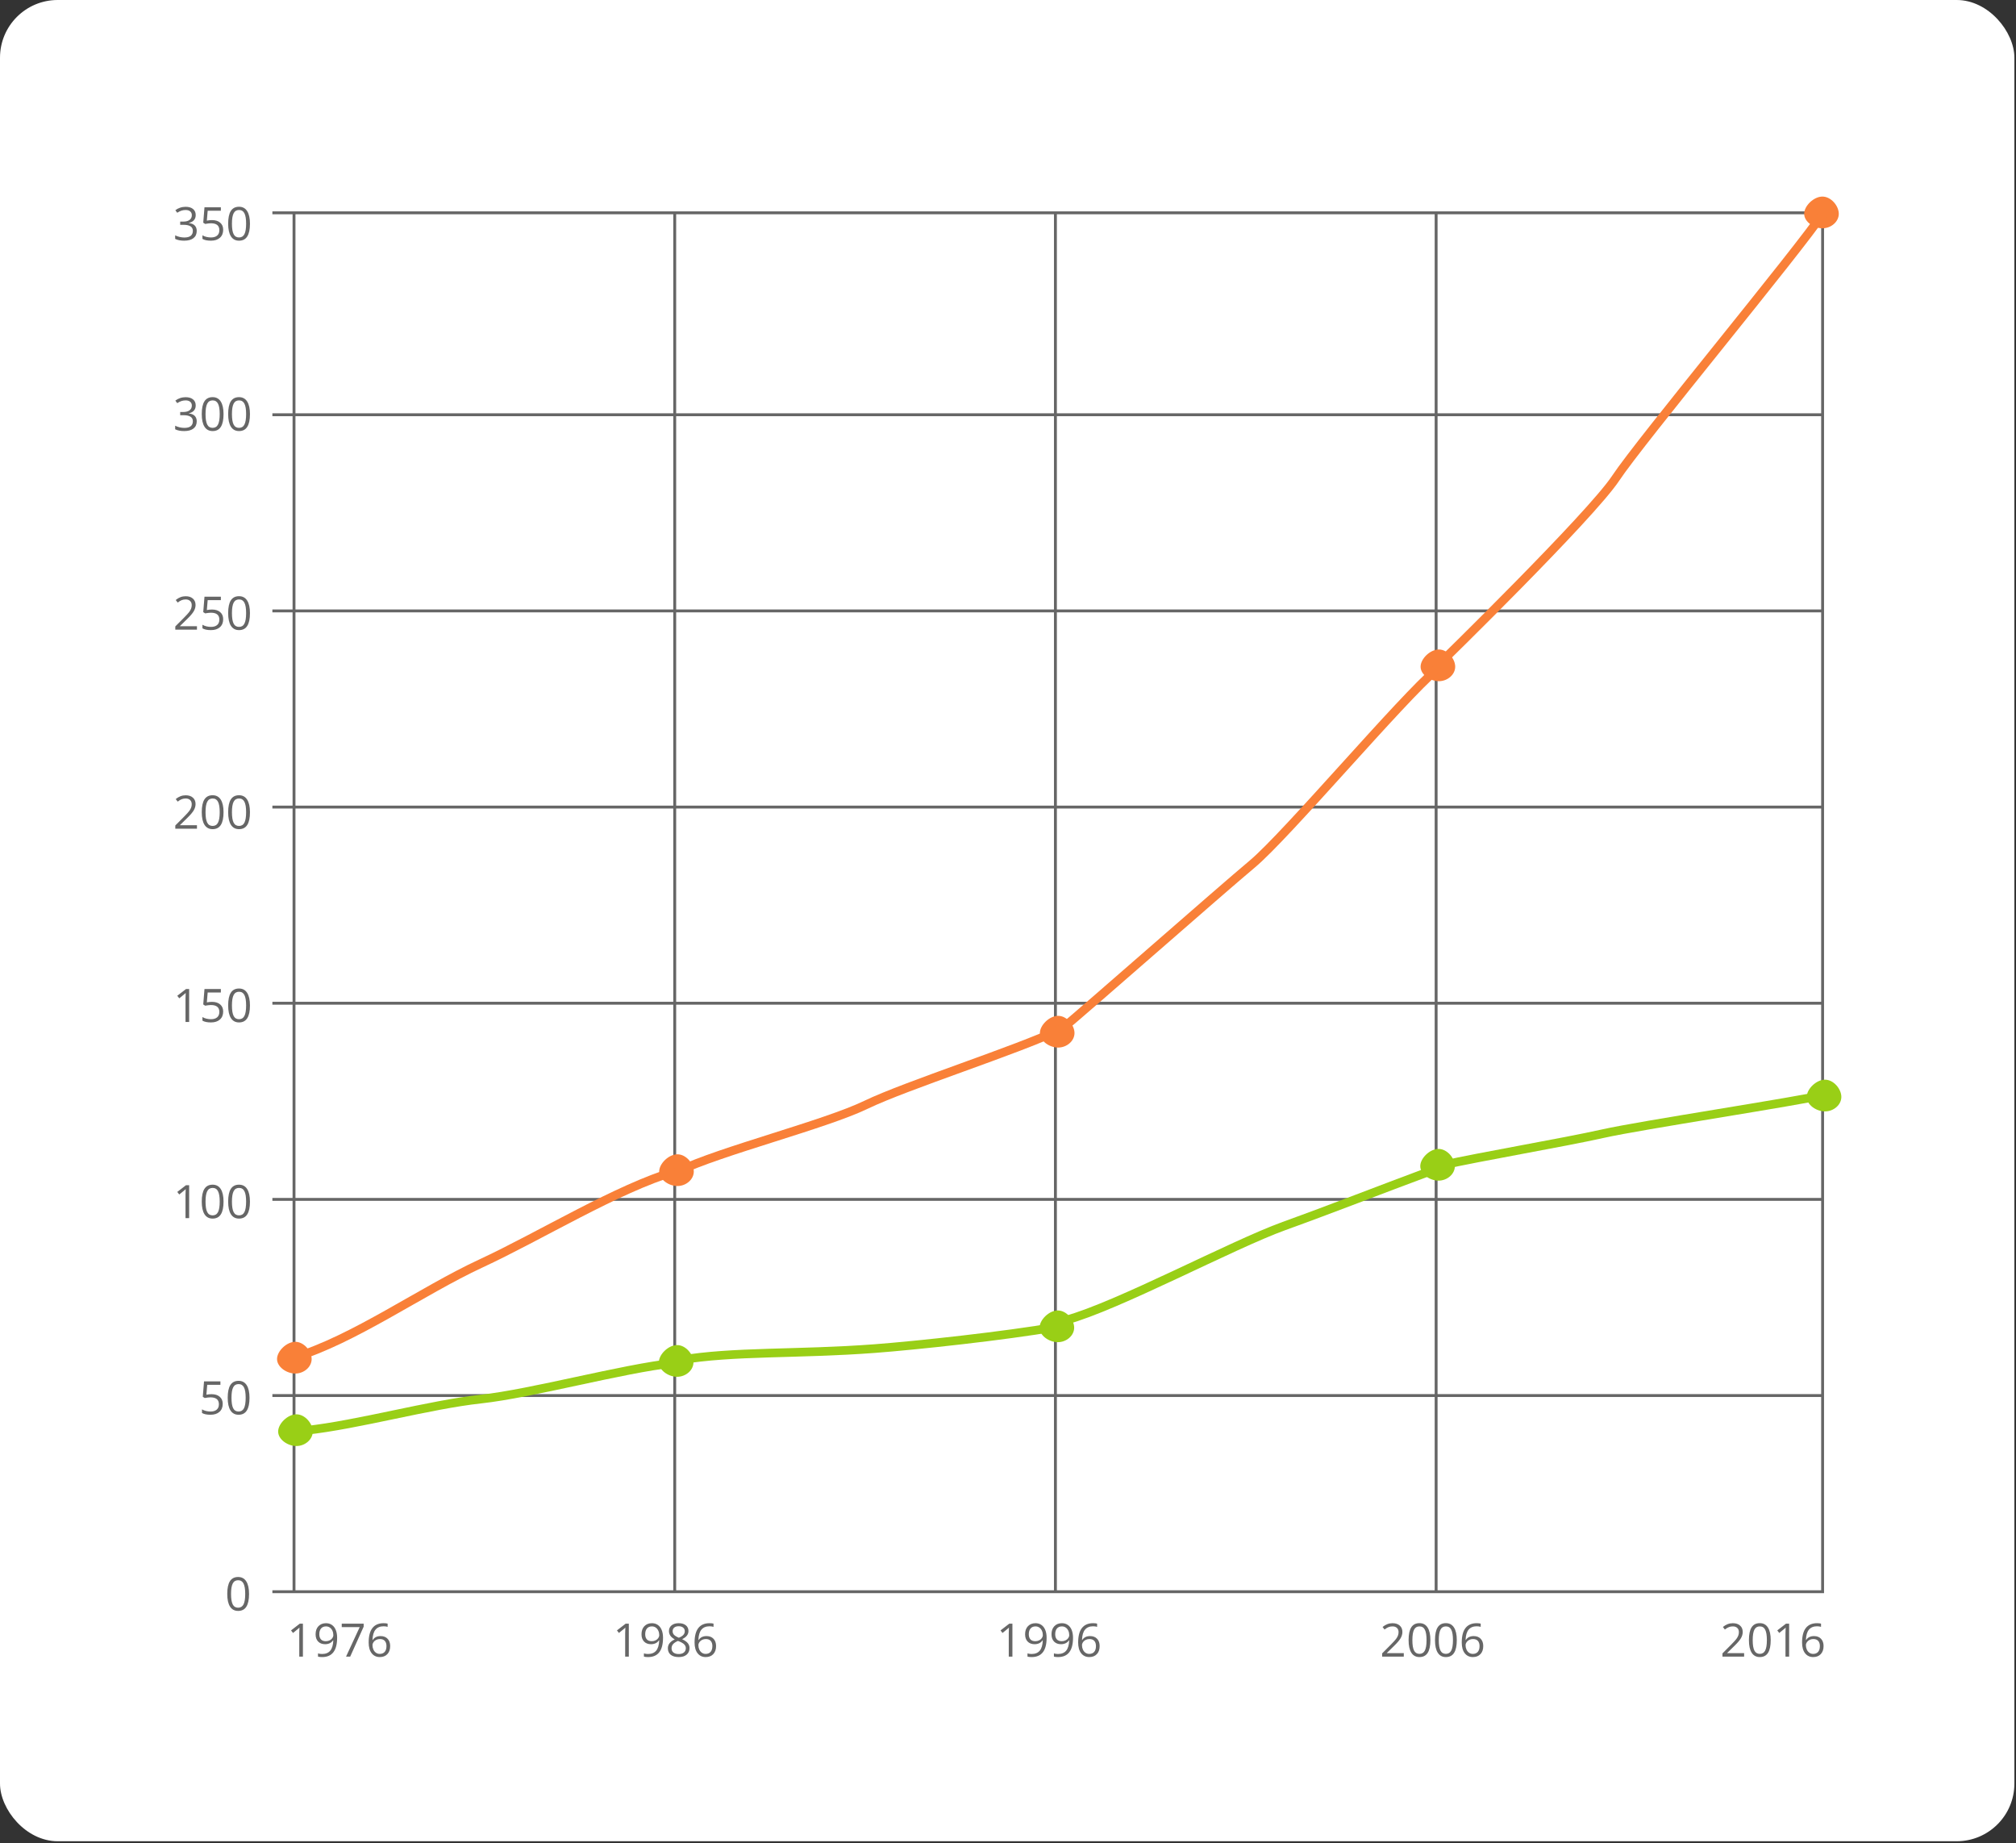 <svg width="699" height="639" viewBox="0 0 699 639" fill="none" xmlns="http://www.w3.org/2000/svg">
<rect x="0" y="0" width="699" height="639" fill="#333333" stroke="none"/>
<rect width="698.443" height="638.275" rx="20" fill="white"/>
<path opacity="0.6" d="M631.943 73.275V73.775M631.943 73.775V551.775M631.943 73.775L632.443 73.775M631.943 73.775L101.943 73.775M631.943 551.775V552.275M631.943 551.775H632.443M631.943 551.775L101.943 551.775M101.943 551.775H94.443M101.943 551.775L101.943 73.775M101.943 551.775V552.275L101.943 483.775M101.943 73.775V73.275L101.943 143.775M101.943 73.775L94.443 73.775M632.443 483.775H497.943M497.943 483.775H365.943M497.943 483.775V415.775M497.943 483.775V552.275M365.943 483.775L233.943 483.775M365.943 483.775V415.775M365.943 483.775V552.275M233.943 483.775H101.943M233.943 483.775L233.943 415.775M233.943 483.775V552.275M101.943 483.775H94.443M101.943 483.775L101.943 415.775M632.443 415.775H497.943M497.943 415.775H365.943M497.943 415.775V347.775M365.943 415.775L233.943 415.775M365.943 415.775V347.775M233.943 415.775H101.943M233.943 415.775V347.775M101.943 415.775H94.443M101.943 415.775L101.943 347.775M632.443 347.775H497.943M497.943 347.775H365.943M497.943 347.775L497.943 279.775M365.943 347.775L233.943 347.775M365.943 347.775L365.943 279.775M233.943 347.775H101.943M233.943 347.775V279.775M101.943 347.775H94.443M101.943 347.775L101.943 279.775M632.443 279.775H497.943M497.943 279.775L365.943 279.775M497.943 279.775V211.775M365.943 279.775H233.943M365.943 279.775V211.775M233.943 279.775L101.943 279.775M233.943 279.775V211.775M101.943 279.775H94.443M101.943 279.775L101.943 211.775M632.443 211.775H497.943M497.943 211.775L365.943 211.775M497.943 211.775V143.775M365.943 211.775H233.943M365.943 211.775V143.775M233.943 211.775L101.943 211.775M233.943 211.775L233.943 143.775M101.943 211.775H94.443M101.943 211.775L101.943 143.775M632.443 143.775L497.943 143.775M497.943 143.775L365.943 143.775M497.943 143.775V73.275M365.943 143.775L233.943 143.775M365.943 143.775V73.275M233.943 143.775L101.943 143.775M233.943 143.775V73.275M101.943 143.775H94.443" stroke="black"/>
<path opacity="0.6" d="M67.859 74.541C67.859 75.27 67.654 75.867 67.242 76.33C66.836 76.794 66.258 77.103 65.508 77.26V77.322C66.424 77.437 67.104 77.728 67.547 78.197C67.99 78.666 68.211 79.281 68.211 80.041C68.211 81.13 67.833 81.968 67.078 82.557C66.323 83.14 65.25 83.432 63.859 83.432C63.255 83.432 62.7 83.385 62.195 83.291C61.695 83.203 61.208 83.044 60.734 82.814V81.58C61.229 81.825 61.755 82.012 62.312 82.143C62.875 82.268 63.406 82.33 63.906 82.33C65.88 82.33 66.867 81.557 66.867 80.01C66.867 78.624 65.779 77.932 63.602 77.932H62.477V76.814H63.617C64.508 76.814 65.213 76.619 65.734 76.228C66.255 75.833 66.516 75.286 66.516 74.588C66.516 74.031 66.323 73.593 65.938 73.275C65.557 72.958 65.039 72.799 64.383 72.799C63.883 72.799 63.411 72.867 62.969 73.002C62.526 73.137 62.021 73.387 61.453 73.752L60.797 72.877C61.266 72.507 61.805 72.218 62.414 72.01C63.029 71.796 63.675 71.689 64.352 71.689C65.461 71.689 66.323 71.945 66.938 72.455C67.552 72.96 67.859 73.656 67.859 74.541ZM73.508 76.299C74.711 76.299 75.656 76.598 76.344 77.197C77.037 77.791 77.383 78.606 77.383 79.643C77.383 80.825 77.005 81.752 76.25 82.424C75.5 83.096 74.463 83.432 73.141 83.432C71.854 83.432 70.872 83.226 70.195 82.814V81.564C70.56 81.799 71.013 81.984 71.555 82.119C72.096 82.249 72.63 82.314 73.156 82.314C74.073 82.314 74.784 82.098 75.289 81.666C75.799 81.234 76.055 80.609 76.055 79.791C76.055 78.197 75.078 77.4 73.125 77.4C72.63 77.4 71.969 77.476 71.141 77.627L70.469 77.197L70.898 71.853H76.578V73.049H72.008L71.719 76.478C72.318 76.359 72.914 76.299 73.508 76.299ZM86.664 77.549C86.664 79.523 86.352 80.997 85.727 81.971C85.107 82.945 84.156 83.432 82.875 83.432C81.646 83.432 80.711 82.934 80.07 81.939C79.43 80.939 79.109 79.476 79.109 77.549C79.109 75.559 79.419 74.083 80.039 73.119C80.659 72.156 81.604 71.674 82.875 71.674C84.115 71.674 85.055 72.176 85.695 73.182C86.341 74.187 86.664 75.643 86.664 77.549ZM80.422 77.549C80.422 79.21 80.617 80.421 81.008 81.182C81.398 81.937 82.021 82.314 82.875 82.314C83.74 82.314 84.365 81.932 84.75 81.166C85.141 80.395 85.336 79.189 85.336 77.549C85.336 75.908 85.141 74.708 84.75 73.947C84.365 73.182 83.74 72.799 82.875 72.799C82.021 72.799 81.398 73.176 81.008 73.932C80.617 74.682 80.422 75.887 80.422 77.549Z" fill="black"/>
<path opacity="0.6" d="M67.859 140.541C67.859 141.27 67.654 141.867 67.242 142.33C66.836 142.794 66.258 143.104 65.508 143.26V143.322C66.424 143.437 67.104 143.729 67.547 144.197C67.99 144.666 68.211 145.281 68.211 146.041C68.211 147.13 67.833 147.968 67.078 148.557C66.323 149.14 65.25 149.432 63.859 149.432C63.255 149.432 62.7 149.385 62.195 149.291C61.695 149.202 61.208 149.044 60.734 148.814V147.58C61.229 147.825 61.755 148.012 62.312 148.143C62.875 148.268 63.406 148.33 63.906 148.33C65.88 148.33 66.867 147.557 66.867 146.01C66.867 144.624 65.779 143.932 63.602 143.932H62.477V142.814H63.617C64.508 142.814 65.213 142.619 65.734 142.229C66.255 141.833 66.516 141.286 66.516 140.588C66.516 140.031 66.323 139.593 65.938 139.275C65.557 138.958 65.039 138.799 64.383 138.799C63.883 138.799 63.411 138.867 62.969 139.002C62.526 139.137 62.021 139.387 61.453 139.752L60.797 138.877C61.266 138.507 61.805 138.218 62.414 138.01C63.029 137.796 63.675 137.689 64.352 137.689C65.461 137.689 66.323 137.945 66.938 138.455C67.552 138.96 67.859 139.656 67.859 140.541ZM77.508 143.549C77.508 145.523 77.195 146.997 76.57 147.971C75.951 148.945 75 149.432 73.719 149.432C72.49 149.432 71.555 148.934 70.914 147.939C70.273 146.939 69.953 145.476 69.953 143.549C69.953 141.559 70.263 140.083 70.883 139.119C71.503 138.156 72.448 137.674 73.719 137.674C74.958 137.674 75.898 138.176 76.539 139.182C77.185 140.187 77.508 141.643 77.508 143.549ZM71.266 143.549C71.266 145.21 71.461 146.421 71.852 147.182C72.242 147.937 72.865 148.314 73.719 148.314C74.583 148.314 75.208 147.932 75.594 147.166C75.984 146.395 76.18 145.189 76.18 143.549C76.18 141.908 75.984 140.708 75.594 139.947C75.208 139.182 74.583 138.799 73.719 138.799C72.865 138.799 72.242 139.176 71.852 139.932C71.461 140.682 71.266 141.887 71.266 143.549ZM86.664 143.549C86.664 145.523 86.352 146.997 85.727 147.971C85.107 148.945 84.156 149.432 82.875 149.432C81.646 149.432 80.711 148.934 80.07 147.939C79.43 146.939 79.109 145.476 79.109 143.549C79.109 141.559 79.419 140.083 80.039 139.119C80.659 138.156 81.604 137.674 82.875 137.674C84.115 137.674 85.055 138.176 85.695 139.182C86.341 140.187 86.664 141.643 86.664 143.549ZM80.422 143.549C80.422 145.21 80.617 146.421 81.008 147.182C81.398 147.937 82.021 148.314 82.875 148.314C83.74 148.314 84.365 147.932 84.75 147.166C85.141 146.395 85.336 145.189 85.336 143.549C85.336 141.908 85.141 140.708 84.75 139.947C84.365 139.182 83.74 138.799 82.875 138.799C82.021 138.799 81.398 139.176 81.008 139.932C80.617 140.682 80.422 141.887 80.422 143.549Z" fill="black"/>
<path opacity="0.6" d="M68.289 218.275H60.781V217.158L63.789 214.135C64.706 213.208 65.31 212.546 65.602 212.15C65.893 211.755 66.112 211.369 66.258 210.994C66.404 210.619 66.477 210.215 66.477 209.783C66.477 209.174 66.292 208.692 65.922 208.338C65.552 207.979 65.039 207.799 64.383 207.799C63.909 207.799 63.458 207.877 63.031 208.033C62.609 208.189 62.138 208.473 61.617 208.885L60.93 208.002C61.982 207.127 63.128 206.689 64.367 206.689C65.44 206.689 66.281 206.965 66.891 207.518C67.5 208.064 67.805 208.801 67.805 209.729C67.805 210.452 67.602 211.169 67.195 211.877C66.789 212.585 66.029 213.481 64.914 214.564L62.414 217.01V217.072H68.289V218.275ZM73.508 211.299C74.711 211.299 75.656 211.598 76.344 212.197C77.037 212.791 77.383 213.606 77.383 214.643C77.383 215.825 77.005 216.752 76.25 217.424C75.5 218.096 74.463 218.432 73.141 218.432C71.854 218.432 70.872 218.226 70.195 217.814V216.564C70.56 216.799 71.013 216.984 71.555 217.119C72.096 217.249 72.63 217.314 73.156 217.314C74.073 217.314 74.784 217.098 75.289 216.666C75.799 216.234 76.055 215.609 76.055 214.791C76.055 213.197 75.078 212.4 73.125 212.4C72.63 212.4 71.969 212.476 71.141 212.627L70.469 212.197L70.898 206.854H76.578V208.049H72.008L71.719 211.479C72.318 211.359 72.914 211.299 73.508 211.299ZM86.664 212.549C86.664 214.523 86.352 215.997 85.727 216.971C85.107 217.945 84.156 218.432 82.875 218.432C81.646 218.432 80.711 217.934 80.07 216.939C79.43 215.939 79.109 214.476 79.109 212.549C79.109 210.559 79.419 209.083 80.039 208.119C80.659 207.156 81.604 206.674 82.875 206.674C84.115 206.674 85.055 207.176 85.695 208.182C86.341 209.187 86.664 210.643 86.664 212.549ZM80.422 212.549C80.422 214.21 80.617 215.421 81.008 216.182C81.398 216.937 82.021 217.314 82.875 217.314C83.74 217.314 84.365 216.932 84.75 216.166C85.141 215.395 85.336 214.189 85.336 212.549C85.336 210.908 85.141 209.708 84.75 208.947C84.365 208.182 83.74 207.799 82.875 207.799C82.021 207.799 81.398 208.176 81.008 208.932C80.617 209.682 80.422 210.887 80.422 212.549Z" fill="black"/>
<path opacity="0.6" d="M68.289 287.275H60.781V286.158L63.789 283.135C64.706 282.208 65.31 281.546 65.602 281.15C65.893 280.755 66.112 280.369 66.258 279.994C66.404 279.619 66.477 279.215 66.477 278.783C66.477 278.174 66.292 277.692 65.922 277.338C65.552 276.979 65.039 276.799 64.383 276.799C63.909 276.799 63.458 276.877 63.031 277.033C62.609 277.189 62.138 277.473 61.617 277.885L60.93 277.002C61.982 276.127 63.128 275.689 64.367 275.689C65.44 275.689 66.281 275.965 66.891 276.518C67.5 277.064 67.805 277.801 67.805 278.729C67.805 279.452 67.602 280.169 67.195 280.877C66.789 281.585 66.029 282.481 64.914 283.564L62.414 286.01V286.072H68.289V287.275ZM77.508 281.549C77.508 283.523 77.195 284.997 76.57 285.971C75.951 286.945 75 287.432 73.719 287.432C72.49 287.432 71.555 286.934 70.914 285.939C70.273 284.939 69.953 283.476 69.953 281.549C69.953 279.559 70.263 278.083 70.883 277.119C71.503 276.156 72.448 275.674 73.719 275.674C74.958 275.674 75.898 276.176 76.539 277.182C77.185 278.187 77.508 279.643 77.508 281.549ZM71.266 281.549C71.266 283.21 71.461 284.421 71.852 285.182C72.242 285.937 72.865 286.314 73.719 286.314C74.583 286.314 75.208 285.932 75.594 285.166C75.984 284.395 76.18 283.189 76.18 281.549C76.18 279.908 75.984 278.708 75.594 277.947C75.208 277.182 74.583 276.799 73.719 276.799C72.865 276.799 72.242 277.176 71.852 277.932C71.461 278.682 71.266 279.887 71.266 281.549ZM86.664 281.549C86.664 283.523 86.352 284.997 85.727 285.971C85.107 286.945 84.156 287.432 82.875 287.432C81.646 287.432 80.711 286.934 80.07 285.939C79.43 284.939 79.109 283.476 79.109 281.549C79.109 279.559 79.419 278.083 80.039 277.119C80.659 276.156 81.604 275.674 82.875 275.674C84.115 275.674 85.055 276.176 85.695 277.182C86.341 278.187 86.664 279.643 86.664 281.549ZM80.422 281.549C80.422 283.21 80.617 284.421 81.008 285.182C81.398 285.937 82.021 286.314 82.875 286.314C83.74 286.314 84.365 285.932 84.75 285.166C85.141 284.395 85.336 283.189 85.336 281.549C85.336 279.908 85.141 278.708 84.75 277.947C84.365 277.182 83.74 276.799 82.875 276.799C82.021 276.799 81.398 277.176 81.008 277.932C80.617 278.682 80.422 279.887 80.422 281.549Z" fill="black"/>
<path opacity="0.6" d="M65.586 354.275H64.32V346.135C64.32 345.458 64.341 344.817 64.383 344.213C64.273 344.322 64.151 344.437 64.016 344.557C63.88 344.676 63.26 345.184 62.156 346.08L61.469 345.189L64.492 342.854H65.586V354.275ZM73.508 347.299C74.711 347.299 75.656 347.598 76.344 348.197C77.037 348.791 77.383 349.606 77.383 350.643C77.383 351.825 77.005 352.752 76.25 353.424C75.5 354.096 74.463 354.432 73.141 354.432C71.854 354.432 70.872 354.226 70.195 353.814V352.564C70.56 352.799 71.013 352.984 71.555 353.119C72.096 353.249 72.63 353.314 73.156 353.314C74.073 353.314 74.784 353.098 75.289 352.666C75.799 352.234 76.055 351.609 76.055 350.791C76.055 349.197 75.078 348.4 73.125 348.4C72.63 348.4 71.969 348.476 71.141 348.627L70.469 348.197L70.898 342.854H76.578V344.049H72.008L71.719 347.479C72.318 347.359 72.914 347.299 73.508 347.299ZM86.664 348.549C86.664 350.523 86.352 351.997 85.727 352.971C85.107 353.945 84.156 354.432 82.875 354.432C81.646 354.432 80.711 353.934 80.07 352.939C79.43 351.939 79.109 350.476 79.109 348.549C79.109 346.559 79.419 345.083 80.039 344.119C80.659 343.156 81.604 342.674 82.875 342.674C84.115 342.674 85.055 343.176 85.695 344.182C86.341 345.187 86.664 346.643 86.664 348.549ZM80.422 348.549C80.422 350.21 80.617 351.421 81.008 352.182C81.398 352.937 82.021 353.314 82.875 353.314C83.74 353.314 84.365 352.932 84.75 352.166C85.141 351.395 85.336 350.189 85.336 348.549C85.336 346.908 85.141 345.708 84.75 344.947C84.365 344.182 83.74 343.799 82.875 343.799C82.021 343.799 81.398 344.176 81.008 344.932C80.617 345.682 80.422 346.887 80.422 348.549Z" fill="black"/>
<path opacity="0.6" d="M65.586 422.275H64.32V414.135C64.32 413.458 64.341 412.817 64.383 412.213C64.273 412.322 64.151 412.437 64.016 412.557C63.88 412.676 63.26 413.184 62.156 414.08L61.469 413.189L64.492 410.854H65.586V422.275ZM77.508 416.549C77.508 418.523 77.195 419.997 76.57 420.971C75.951 421.945 75 422.432 73.719 422.432C72.49 422.432 71.555 421.934 70.914 420.939C70.273 419.939 69.953 418.476 69.953 416.549C69.953 414.559 70.263 413.083 70.883 412.119C71.503 411.156 72.448 410.674 73.719 410.674C74.958 410.674 75.898 411.176 76.539 412.182C77.185 413.187 77.508 414.643 77.508 416.549ZM71.266 416.549C71.266 418.21 71.461 419.421 71.852 420.182C72.242 420.937 72.865 421.314 73.719 421.314C74.583 421.314 75.208 420.932 75.594 420.166C75.984 419.395 76.18 418.189 76.18 416.549C76.18 414.908 75.984 413.708 75.594 412.947C75.208 412.182 74.583 411.799 73.719 411.799C72.865 411.799 72.242 412.176 71.852 412.932C71.461 413.682 71.266 414.887 71.266 416.549ZM86.664 416.549C86.664 418.523 86.352 419.997 85.727 420.971C85.107 421.945 84.156 422.432 82.875 422.432C81.646 422.432 80.711 421.934 80.07 420.939C79.43 419.939 79.109 418.476 79.109 416.549C79.109 414.559 79.419 413.083 80.039 412.119C80.659 411.156 81.604 410.674 82.875 410.674C84.115 410.674 85.055 411.176 85.695 412.182C86.341 413.187 86.664 414.643 86.664 416.549ZM80.422 416.549C80.422 418.21 80.617 419.421 81.008 420.182C81.398 420.937 82.021 421.314 82.875 421.314C83.74 421.314 84.365 420.932 84.75 420.166C85.141 419.395 85.336 418.189 85.336 416.549C85.336 414.908 85.141 413.708 84.75 412.947C84.365 412.182 83.74 411.799 82.875 411.799C82.021 411.799 81.398 412.176 81.008 412.932C80.617 413.682 80.422 414.887 80.422 416.549Z" fill="black"/>
<path opacity="0.6" d="M73.352 483.299C74.555 483.299 75.5 483.598 76.188 484.197C76.88 484.791 77.227 485.606 77.227 486.643C77.227 487.825 76.849 488.752 76.094 489.424C75.344 490.096 74.307 490.432 72.984 490.432C71.698 490.432 70.716 490.226 70.039 489.814V488.564C70.404 488.799 70.857 488.984 71.398 489.119C71.94 489.249 72.474 489.314 73 489.314C73.917 489.314 74.628 489.098 75.133 488.666C75.643 488.234 75.898 487.609 75.898 486.791C75.898 485.197 74.922 484.4 72.969 484.4C72.474 484.4 71.812 484.476 70.984 484.627L70.312 484.197L70.742 478.854H76.422V480.049H71.852L71.562 483.479C72.162 483.359 72.758 483.299 73.352 483.299ZM86.508 484.549C86.508 486.523 86.195 487.997 85.57 488.971C84.951 489.945 84 490.432 82.719 490.432C81.49 490.432 80.555 489.934 79.914 488.939C79.273 487.939 78.953 486.476 78.953 484.549C78.953 482.559 79.263 481.083 79.883 480.119C80.503 479.156 81.448 478.674 82.719 478.674C83.958 478.674 84.898 479.176 85.539 480.182C86.185 481.187 86.508 482.643 86.508 484.549ZM80.266 484.549C80.266 486.21 80.461 487.421 80.852 488.182C81.242 488.937 81.865 489.314 82.719 489.314C83.583 489.314 84.208 488.932 84.594 488.166C84.984 487.395 85.18 486.189 85.18 484.549C85.18 482.908 84.984 481.708 84.594 480.947C84.208 480.182 83.583 479.799 82.719 479.799C81.865 479.799 81.242 480.176 80.852 480.932C80.461 481.682 80.266 482.887 80.266 484.549Z" fill="black"/>
<path opacity="0.6" d="M86.352 552.549C86.352 554.523 86.039 555.997 85.414 556.971C84.794 557.945 83.844 558.432 82.562 558.432C81.333 558.432 80.398 557.934 79.758 556.939C79.117 555.939 78.797 554.476 78.797 552.549C78.797 550.559 79.107 549.083 79.727 548.119C80.346 547.156 81.292 546.674 82.562 546.674C83.802 546.674 84.742 547.176 85.383 548.182C86.029 549.187 86.352 550.643 86.352 552.549ZM80.109 552.549C80.109 554.21 80.305 555.421 80.695 556.182C81.086 556.937 81.708 557.314 82.562 557.314C83.427 557.314 84.052 556.932 84.438 556.166C84.828 555.395 85.023 554.189 85.023 552.549C85.023 550.908 84.828 549.708 84.438 548.947C84.052 548.182 83.427 547.799 82.562 547.799C81.708 547.799 81.086 548.176 80.695 548.932C80.305 549.682 80.109 550.887 80.109 552.549Z" fill="black"/>
<path opacity="0.6" d="M105.029 574.275H103.764V566.135C103.764 565.458 103.785 564.817 103.826 564.213C103.717 564.322 103.594 564.437 103.459 564.557C103.324 564.676 102.704 565.184 101.6 566.08L100.912 565.189L103.936 562.854H105.029V574.275ZM116.889 567.729C116.889 572.197 115.16 574.432 111.701 574.432C111.097 574.432 110.618 574.38 110.264 574.275V573.158C110.68 573.294 111.154 573.361 111.686 573.361C112.936 573.361 113.878 572.976 114.514 572.205C115.154 571.429 115.503 570.242 115.561 568.643H115.467C115.18 569.075 114.8 569.406 114.326 569.635C113.852 569.859 113.318 569.971 112.725 569.971C111.714 569.971 110.912 569.669 110.318 569.064C109.725 568.46 109.428 567.617 109.428 566.533C109.428 565.346 109.758 564.408 110.42 563.721C111.087 563.033 111.962 562.689 113.045 562.689C113.821 562.689 114.498 562.89 115.076 563.291C115.66 563.687 116.107 564.268 116.42 565.033C116.732 565.794 116.889 566.692 116.889 567.729ZM113.045 563.799C112.3 563.799 111.725 564.038 111.318 564.518C110.912 564.997 110.709 565.663 110.709 566.518C110.709 567.268 110.896 567.859 111.271 568.291C111.646 568.718 112.217 568.932 112.982 568.932C113.456 568.932 113.891 568.835 114.287 568.643C114.688 568.45 115.003 568.187 115.232 567.854C115.462 567.52 115.576 567.171 115.576 566.807C115.576 566.26 115.469 565.755 115.256 565.291C115.042 564.827 114.743 564.463 114.357 564.197C113.977 563.932 113.54 563.799 113.045 563.799ZM119.982 574.275L124.717 564.049H118.49V562.854H126.092V563.893L121.42 574.275H119.982ZM127.826 569.393C127.826 567.148 128.261 565.471 129.131 564.361C130.006 563.247 131.298 562.689 133.006 562.689C133.594 562.689 134.058 562.739 134.396 562.838V563.955C133.995 563.825 133.537 563.76 133.021 563.76C131.798 563.76 130.863 564.143 130.217 564.908C129.571 565.669 129.217 566.867 129.154 568.502H129.248C129.821 567.606 130.727 567.158 131.967 567.158C132.993 567.158 133.8 567.468 134.389 568.088C134.982 568.708 135.279 569.549 135.279 570.611C135.279 571.799 134.954 572.734 134.303 573.416C133.657 574.093 132.782 574.432 131.678 574.432C130.495 574.432 129.558 573.989 128.865 573.104C128.173 572.213 127.826 570.976 127.826 569.393ZM131.662 573.33C132.402 573.33 132.975 573.098 133.381 572.635C133.792 572.166 133.998 571.492 133.998 570.611C133.998 569.856 133.808 569.262 133.428 568.83C133.048 568.398 132.48 568.182 131.725 568.182C131.256 568.182 130.826 568.278 130.436 568.471C130.045 568.663 129.732 568.929 129.498 569.268C129.269 569.606 129.154 569.958 129.154 570.322C129.154 570.859 129.258 571.359 129.467 571.822C129.675 572.286 129.969 572.653 130.35 572.924C130.735 573.195 131.173 573.33 131.662 573.33Z" fill="black"/>
<path opacity="0.6" d="M218.029 574.275H216.764V566.135C216.764 565.458 216.785 564.817 216.826 564.213C216.717 564.322 216.594 564.437 216.459 564.557C216.324 564.676 215.704 565.184 214.6 566.08L213.912 565.189L216.936 562.854H218.029V574.275ZM229.889 567.729C229.889 572.197 228.16 574.432 224.701 574.432C224.097 574.432 223.618 574.38 223.264 574.275V573.158C223.68 573.294 224.154 573.361 224.686 573.361C225.936 573.361 226.878 572.976 227.514 572.205C228.154 571.429 228.503 570.242 228.561 568.643H228.467C228.18 569.075 227.8 569.406 227.326 569.635C226.852 569.859 226.318 569.971 225.725 569.971C224.714 569.971 223.912 569.669 223.318 569.064C222.725 568.46 222.428 567.617 222.428 566.533C222.428 565.346 222.758 564.408 223.42 563.721C224.087 563.033 224.962 562.689 226.045 562.689C226.821 562.689 227.498 562.89 228.076 563.291C228.66 563.687 229.107 564.268 229.42 565.033C229.732 565.794 229.889 566.692 229.889 567.729ZM226.045 563.799C225.3 563.799 224.725 564.038 224.318 564.518C223.912 564.997 223.709 565.663 223.709 566.518C223.709 567.268 223.896 567.859 224.271 568.291C224.646 568.718 225.217 568.932 225.982 568.932C226.456 568.932 226.891 568.835 227.287 568.643C227.688 568.45 228.003 568.187 228.232 567.854C228.462 567.52 228.576 567.171 228.576 566.807C228.576 566.26 228.469 565.755 228.256 565.291C228.042 564.827 227.743 564.463 227.357 564.197C226.977 563.932 226.54 563.799 226.045 563.799ZM235.318 562.689C236.36 562.689 237.186 562.932 237.795 563.416C238.404 563.9 238.709 564.57 238.709 565.424C238.709 565.986 238.535 566.499 238.186 566.963C237.837 567.426 237.279 567.848 236.514 568.229C237.441 568.671 238.1 569.137 238.49 569.627C238.881 570.111 239.076 570.674 239.076 571.314C239.076 572.262 238.745 573.02 238.084 573.588C237.423 574.15 236.516 574.432 235.365 574.432C234.146 574.432 233.209 574.166 232.553 573.635C231.896 573.098 231.568 572.34 231.568 571.361C231.568 570.054 232.365 569.036 233.959 568.307C233.24 567.9 232.725 567.463 232.412 566.994C232.1 566.52 231.943 565.992 231.943 565.408C231.943 564.58 232.248 563.921 232.857 563.432C233.472 562.937 234.292 562.689 235.318 562.689ZM232.85 571.393C232.85 572.018 233.066 572.505 233.498 572.854C233.936 573.202 234.548 573.377 235.334 573.377C236.11 573.377 236.714 573.195 237.146 572.83C237.579 572.465 237.795 571.965 237.795 571.33C237.795 570.825 237.592 570.377 237.186 569.986C236.779 569.59 236.071 569.208 235.061 568.838C234.285 569.171 233.722 569.541 233.373 569.947C233.024 570.348 232.85 570.83 232.85 571.393ZM235.303 563.744C234.652 563.744 234.141 563.9 233.771 564.213C233.402 564.525 233.217 564.942 233.217 565.463C233.217 565.942 233.37 566.354 233.678 566.697C233.985 567.041 234.553 567.385 235.381 567.729C236.126 567.416 236.652 567.08 236.959 566.721C237.271 566.361 237.428 565.942 237.428 565.463C237.428 564.937 237.238 564.52 236.857 564.213C236.482 563.9 235.964 563.744 235.303 563.744ZM240.826 569.393C240.826 567.148 241.261 565.471 242.131 564.361C243.006 563.247 244.298 562.689 246.006 562.689C246.594 562.689 247.058 562.739 247.396 562.838V563.955C246.995 563.825 246.537 563.76 246.021 563.76C244.798 563.76 243.863 564.143 243.217 564.908C242.571 565.669 242.217 566.867 242.154 568.502H242.248C242.821 567.606 243.727 567.158 244.967 567.158C245.993 567.158 246.8 567.468 247.389 568.088C247.982 568.708 248.279 569.549 248.279 570.611C248.279 571.799 247.954 572.734 247.303 573.416C246.657 574.093 245.782 574.432 244.678 574.432C243.495 574.432 242.558 573.989 241.865 573.104C241.173 572.213 240.826 570.976 240.826 569.393ZM244.662 573.33C245.402 573.33 245.975 573.098 246.381 572.635C246.792 572.166 246.998 571.492 246.998 570.611C246.998 569.856 246.808 569.262 246.428 568.83C246.048 568.398 245.48 568.182 244.725 568.182C244.256 568.182 243.826 568.278 243.436 568.471C243.045 568.663 242.732 568.929 242.498 569.268C242.269 569.606 242.154 569.958 242.154 570.322C242.154 570.859 242.258 571.359 242.467 571.822C242.675 572.286 242.969 572.653 243.35 572.924C243.735 573.195 244.173 573.33 244.662 573.33Z" fill="black"/>
<path opacity="0.6" d="M351.029 574.275H349.764V566.135C349.764 565.458 349.785 564.817 349.826 564.213C349.717 564.322 349.594 564.437 349.459 564.557C349.324 564.676 348.704 565.184 347.6 566.08L346.912 565.189L349.936 562.854H351.029V574.275ZM362.889 567.729C362.889 572.197 361.16 574.432 357.701 574.432C357.097 574.432 356.618 574.38 356.264 574.275V573.158C356.68 573.294 357.154 573.361 357.686 573.361C358.936 573.361 359.878 572.976 360.514 572.205C361.154 571.429 361.503 570.242 361.561 568.643H361.467C361.18 569.075 360.8 569.406 360.326 569.635C359.852 569.859 359.318 569.971 358.725 569.971C357.714 569.971 356.912 569.669 356.318 569.064C355.725 568.46 355.428 567.617 355.428 566.533C355.428 565.346 355.758 564.408 356.42 563.721C357.087 563.033 357.962 562.689 359.045 562.689C359.821 562.689 360.498 562.89 361.076 563.291C361.66 563.687 362.107 564.268 362.42 565.033C362.732 565.794 362.889 566.692 362.889 567.729ZM359.045 563.799C358.3 563.799 357.725 564.038 357.318 564.518C356.912 564.997 356.709 565.663 356.709 566.518C356.709 567.268 356.896 567.859 357.271 568.291C357.646 568.718 358.217 568.932 358.982 568.932C359.456 568.932 359.891 568.835 360.287 568.643C360.688 568.45 361.003 568.187 361.232 567.854C361.462 567.52 361.576 567.171 361.576 566.807C361.576 566.26 361.469 565.755 361.256 565.291C361.042 564.827 360.743 564.463 360.357 564.197C359.977 563.932 359.54 563.799 359.045 563.799ZM372.045 567.729C372.045 572.197 370.316 574.432 366.857 574.432C366.253 574.432 365.774 574.38 365.42 574.275V573.158C365.837 573.294 366.311 573.361 366.842 573.361C368.092 573.361 369.035 572.976 369.67 572.205C370.311 571.429 370.66 570.242 370.717 568.643H370.623C370.337 569.075 369.956 569.406 369.482 569.635C369.008 569.859 368.475 569.971 367.881 569.971C366.87 569.971 366.068 569.669 365.475 569.064C364.881 568.46 364.584 567.617 364.584 566.533C364.584 565.346 364.915 564.408 365.576 563.721C366.243 563.033 367.118 562.689 368.201 562.689C368.977 562.689 369.654 562.89 370.232 563.291C370.816 563.687 371.264 564.268 371.576 565.033C371.889 565.794 372.045 566.692 372.045 567.729ZM368.201 563.799C367.456 563.799 366.881 564.038 366.475 564.518C366.068 564.997 365.865 565.663 365.865 566.518C365.865 567.268 366.053 567.859 366.428 568.291C366.803 568.718 367.373 568.932 368.139 568.932C368.613 568.932 369.048 568.835 369.443 568.643C369.844 568.45 370.16 568.187 370.389 567.854C370.618 567.52 370.732 567.171 370.732 566.807C370.732 566.26 370.626 565.755 370.412 565.291C370.199 564.827 369.899 564.463 369.514 564.197C369.133 563.932 368.696 563.799 368.201 563.799ZM373.826 569.393C373.826 567.148 374.261 565.471 375.131 564.361C376.006 563.247 377.298 562.689 379.006 562.689C379.594 562.689 380.058 562.739 380.396 562.838V563.955C379.995 563.825 379.537 563.76 379.021 563.76C377.798 563.76 376.863 564.143 376.217 564.908C375.571 565.669 375.217 566.867 375.154 568.502H375.248C375.821 567.606 376.727 567.158 377.967 567.158C378.993 567.158 379.8 567.468 380.389 568.088C380.982 568.708 381.279 569.549 381.279 570.611C381.279 571.799 380.954 572.734 380.303 573.416C379.657 574.093 378.782 574.432 377.678 574.432C376.495 574.432 375.558 573.989 374.865 573.104C374.173 572.213 373.826 570.976 373.826 569.393ZM377.662 573.33C378.402 573.33 378.975 573.098 379.381 572.635C379.792 572.166 379.998 571.492 379.998 570.611C379.998 569.856 379.808 569.262 379.428 568.83C379.048 568.398 378.48 568.182 377.725 568.182C377.256 568.182 376.826 568.278 376.436 568.471C376.045 568.663 375.732 568.929 375.498 569.268C375.269 569.606 375.154 569.958 375.154 570.322C375.154 570.859 375.258 571.359 375.467 571.822C375.675 572.286 375.969 572.653 376.35 572.924C376.735 573.195 377.173 573.33 377.662 573.33Z" fill="black"/>
<path opacity="0.6" d="M486.732 574.275H479.225V573.158L482.232 570.135C483.149 569.208 483.753 568.546 484.045 568.15C484.337 567.755 484.555 567.369 484.701 566.994C484.847 566.619 484.92 566.215 484.92 565.783C484.92 565.174 484.735 564.692 484.365 564.338C483.995 563.979 483.482 563.799 482.826 563.799C482.352 563.799 481.902 563.877 481.475 564.033C481.053 564.189 480.581 564.473 480.061 564.885L479.373 564.002C480.425 563.127 481.571 562.689 482.811 562.689C483.883 562.689 484.725 562.965 485.334 563.518C485.943 564.064 486.248 564.801 486.248 565.729C486.248 566.452 486.045 567.169 485.639 567.877C485.232 568.585 484.472 569.481 483.357 570.564L480.857 573.01V573.072H486.732V574.275ZM495.951 568.549C495.951 570.523 495.639 571.997 495.014 572.971C494.394 573.945 493.443 574.432 492.162 574.432C490.933 574.432 489.998 573.934 489.357 572.939C488.717 571.939 488.396 570.476 488.396 568.549C488.396 566.559 488.706 565.083 489.326 564.119C489.946 563.156 490.891 562.674 492.162 562.674C493.402 562.674 494.342 563.176 494.982 564.182C495.628 565.187 495.951 566.643 495.951 568.549ZM489.709 568.549C489.709 570.21 489.904 571.421 490.295 572.182C490.686 572.937 491.308 573.314 492.162 573.314C493.027 573.314 493.652 572.932 494.037 572.166C494.428 571.395 494.623 570.189 494.623 568.549C494.623 566.908 494.428 565.708 494.037 564.947C493.652 564.182 493.027 563.799 492.162 563.799C491.308 563.799 490.686 564.176 490.295 564.932C489.904 565.682 489.709 566.887 489.709 568.549ZM505.107 568.549C505.107 570.523 504.795 571.997 504.17 572.971C503.55 573.945 502.6 574.432 501.318 574.432C500.089 574.432 499.154 573.934 498.514 572.939C497.873 571.939 497.553 570.476 497.553 568.549C497.553 566.559 497.863 565.083 498.482 564.119C499.102 563.156 500.048 562.674 501.318 562.674C502.558 562.674 503.498 563.176 504.139 564.182C504.785 565.187 505.107 566.643 505.107 568.549ZM498.865 568.549C498.865 570.21 499.061 571.421 499.451 572.182C499.842 572.937 500.464 573.314 501.318 573.314C502.183 573.314 502.808 572.932 503.193 572.166C503.584 571.395 503.779 570.189 503.779 568.549C503.779 566.908 503.584 565.708 503.193 564.947C502.808 564.182 502.183 563.799 501.318 563.799C500.464 563.799 499.842 564.176 499.451 564.932C499.061 565.682 498.865 566.887 498.865 568.549ZM506.826 569.393C506.826 567.148 507.261 565.471 508.131 564.361C509.006 563.247 510.298 562.689 512.006 562.689C512.594 562.689 513.058 562.739 513.396 562.838V563.955C512.995 563.825 512.537 563.76 512.021 563.76C510.798 563.76 509.863 564.143 509.217 564.908C508.571 565.669 508.217 566.867 508.154 568.502H508.248C508.821 567.606 509.727 567.158 510.967 567.158C511.993 567.158 512.8 567.468 513.389 568.088C513.982 568.708 514.279 569.549 514.279 570.611C514.279 571.799 513.954 572.734 513.303 573.416C512.657 574.093 511.782 574.432 510.678 574.432C509.495 574.432 508.558 573.989 507.865 573.104C507.173 572.213 506.826 570.976 506.826 569.393ZM510.662 573.33C511.402 573.33 511.975 573.098 512.381 572.635C512.792 572.166 512.998 571.492 512.998 570.611C512.998 569.856 512.808 569.262 512.428 568.83C512.048 568.398 511.48 568.182 510.725 568.182C510.256 568.182 509.826 568.278 509.436 568.471C509.045 568.663 508.732 568.929 508.498 569.268C508.269 569.606 508.154 569.958 508.154 570.322C508.154 570.859 508.258 571.359 508.467 571.822C508.675 572.286 508.969 572.653 509.35 572.924C509.735 573.195 510.173 573.33 510.662 573.33Z" fill="black"/>
<path opacity="0.6" d="M604.732 574.275H597.225V573.158L600.232 570.135C601.149 569.208 601.753 568.546 602.045 568.15C602.337 567.755 602.555 567.369 602.701 566.994C602.847 566.619 602.92 566.215 602.92 565.783C602.92 565.174 602.735 564.692 602.365 564.338C601.995 563.979 601.482 563.799 600.826 563.799C600.352 563.799 599.902 563.877 599.475 564.033C599.053 564.189 598.581 564.473 598.061 564.885L597.373 564.002C598.425 563.127 599.571 562.689 600.811 562.689C601.883 562.689 602.725 562.965 603.334 563.518C603.943 564.064 604.248 564.801 604.248 565.729C604.248 566.452 604.045 567.169 603.639 567.877C603.232 568.585 602.472 569.481 601.357 570.564L598.857 573.01V573.072H604.732V574.275ZM613.951 568.549C613.951 570.523 613.639 571.997 613.014 572.971C612.394 573.945 611.443 574.432 610.162 574.432C608.933 574.432 607.998 573.934 607.357 572.939C606.717 571.939 606.396 570.476 606.396 568.549C606.396 566.559 606.706 565.083 607.326 564.119C607.946 563.156 608.891 562.674 610.162 562.674C611.402 562.674 612.342 563.176 612.982 564.182C613.628 565.187 613.951 566.643 613.951 568.549ZM607.709 568.549C607.709 570.21 607.904 571.421 608.295 572.182C608.686 572.937 609.308 573.314 610.162 573.314C611.027 573.314 611.652 572.932 612.037 572.166C612.428 571.395 612.623 570.189 612.623 568.549C612.623 566.908 612.428 565.708 612.037 564.947C611.652 564.182 611.027 563.799 610.162 563.799C609.308 563.799 608.686 564.176 608.295 564.932C607.904 565.682 607.709 566.887 607.709 568.549ZM620.342 574.275H619.076V566.135C619.076 565.458 619.097 564.817 619.139 564.213C619.029 564.322 618.907 564.437 618.771 564.557C618.636 564.676 618.016 565.184 616.912 566.08L616.225 565.189L619.248 562.854H620.342V574.275ZM624.826 569.393C624.826 567.148 625.261 565.471 626.131 564.361C627.006 563.247 628.298 562.689 630.006 562.689C630.594 562.689 631.058 562.739 631.396 562.838V563.955C630.995 563.825 630.537 563.76 630.021 563.76C628.798 563.76 627.863 564.143 627.217 564.908C626.571 565.669 626.217 566.867 626.154 568.502H626.248C626.821 567.606 627.727 567.158 628.967 567.158C629.993 567.158 630.8 567.468 631.389 568.088C631.982 568.708 632.279 569.549 632.279 570.611C632.279 571.799 631.954 572.734 631.303 573.416C630.657 574.093 629.782 574.432 628.678 574.432C627.495 574.432 626.558 573.989 625.865 573.104C625.173 572.213 624.826 570.976 624.826 569.393ZM628.662 573.33C629.402 573.33 629.975 573.098 630.381 572.635C630.792 572.166 630.998 571.492 630.998 570.611C630.998 569.856 630.808 569.262 630.428 568.83C630.048 568.398 629.48 568.182 628.725 568.182C628.256 568.182 627.826 568.278 627.436 568.471C627.045 568.663 626.732 568.929 626.498 569.268C626.269 569.606 626.154 569.958 626.154 570.322C626.154 570.859 626.258 571.359 626.467 571.822C626.675 572.286 626.969 572.653 627.35 572.924C627.735 573.195 628.173 573.33 628.662 573.33Z" fill="black"/>
<path d="M102.765 490.276C105.768 490.276 108.443 493.499 108.443 496.252C108.443 499.005 105.768 501.276 102.765 501.276C99.762 501.276 96.443 499.005 96.443 496.252C96.443 493.499 99.762 490.276 102.765 490.276Z" fill="#99CF16"/>
<path d="M234.765 466.275C237.768 466.275 240.443 469.498 240.443 472.251C240.443 475.004 237.768 477.275 234.765 477.275C231.762 477.275 228.443 475.004 228.443 472.251C228.443 469.498 231.762 466.275 234.765 466.275Z" fill="#99CF16"/>
<path d="M366.765 454.275C369.768 454.275 372.443 457.498 372.443 460.251C372.443 463.004 369.768 465.275 366.765 465.275C363.762 465.275 360.443 463.004 360.443 460.251C360.443 457.498 363.762 454.275 366.765 454.275Z" fill="#99CF16"/>
<path d="M498.765 398.275C501.768 398.275 504.443 401.498 504.443 404.251C504.443 407.004 501.768 409.275 498.765 409.275C495.762 409.275 492.443 407.004 492.443 404.251C492.443 401.498 495.762 398.275 498.765 398.275Z" fill="#99CF16"/>
<path d="M632.765 374.276C635.768 374.276 638.443 377.499 638.443 380.252C638.443 383.005 635.768 385.276 632.765 385.276C629.762 385.276 626.443 383.005 626.443 380.252C626.443 377.499 629.762 374.276 632.765 374.276Z" fill="#99CF16"/>
<path d="M105.974 495.867C124.372 493.857 148.677 486.972 166.722 485C184.524 483.055 215.651 474.474 233.722 472.5" stroke="#99CF16" stroke-width="3" stroke-linecap="round"/>
<path d="M235.722 471.5C253.958 468.342 276.722 469.5 303.222 467.5C317.896 466.393 348.31 463.102 366.222 460" stroke="#99CF16" stroke-width="3" stroke-linecap="round"/>
<path d="M369.587 457.642C387.45 452.802 427.222 431.5 445.222 425C463.222 418.5 477.321 412.882 497.222 405.5" stroke="#99CF16" stroke-width="3" stroke-linecap="round"/>
<path d="M499.722 404C513.81 400.849 541.904 396.09 555.722 393C569.354 389.951 621.336 382.16 635.174 379.066" stroke="#99CF16" stroke-width="3" stroke-linecap="round"/>
<path d="M102.378 465.143C105.382 465.143 108.057 468.365 108.057 471.118C108.057 473.871 105.382 476.143 102.378 476.143C99.375 476.143 96.057 473.871 96.057 471.118C96.057 468.365 99.375 465.143 102.378 465.143Z" fill="#F98038"/>
<path d="M234.878 400.143C237.882 400.143 240.557 403.365 240.557 406.118C240.557 408.871 237.882 411.143 234.878 411.143C231.875 411.143 228.557 408.871 228.557 406.118C228.557 403.365 231.875 400.143 234.878 400.143Z" fill="#F98038"/>
<path d="M366.878 352.143C369.882 352.143 372.557 355.365 372.557 358.118C372.557 360.871 369.882 363.143 366.878 363.143C363.875 363.143 360.557 360.871 360.557 358.118C360.557 355.365 363.875 352.143 366.878 352.143Z" fill="#F98038"/>
<path d="M498.878 225.143C501.882 225.143 504.557 228.365 504.557 231.118C504.557 233.871 501.882 236.143 498.878 236.143C495.875 236.143 492.557 233.871 492.557 231.118C492.557 228.365 495.875 225.143 498.878 225.143Z" fill="#F98038"/>
<path d="M631.877 68.143C634.881 68.143 637.556 71.365 637.556 74.118C637.556 76.871 634.881 79.143 631.877 79.143C628.874 79.143 625.556 76.871 625.556 74.118C625.556 71.365 628.874 68.143 631.877 68.143Z" fill="#F98038"/>
<path d="M101.806 470.643C122.479 464.513 146.222 447.5 166.722 438C187.222 428.5 213.914 412.019 234.221 405.999" stroke="#F98038" stroke-width="3" stroke-linecap="round"/>
<path d="M367.222 357.499C379.552 347.17 422.128 309.631 434.221 299.499C446.152 289.504 486.11 242.146 498.221 231.999" stroke="#F98038" stroke-width="3" stroke-linecap="round"/>
<path d="M235.222 406C249.709 399.01 286.012 389.855 300.221 382.999C314.239 376.236 352.992 363.865 367.222 357" stroke="#F98038" stroke-width="3" stroke-linecap="round"/>
<path d="M499.222 229.953C499.222 229.953 551.515 178.895 560.222 165.739C568.811 152.76 623.588 86.818 632.307 73.642" stroke="#F98038" stroke-width="3" stroke-linecap="round"/>
</svg>
